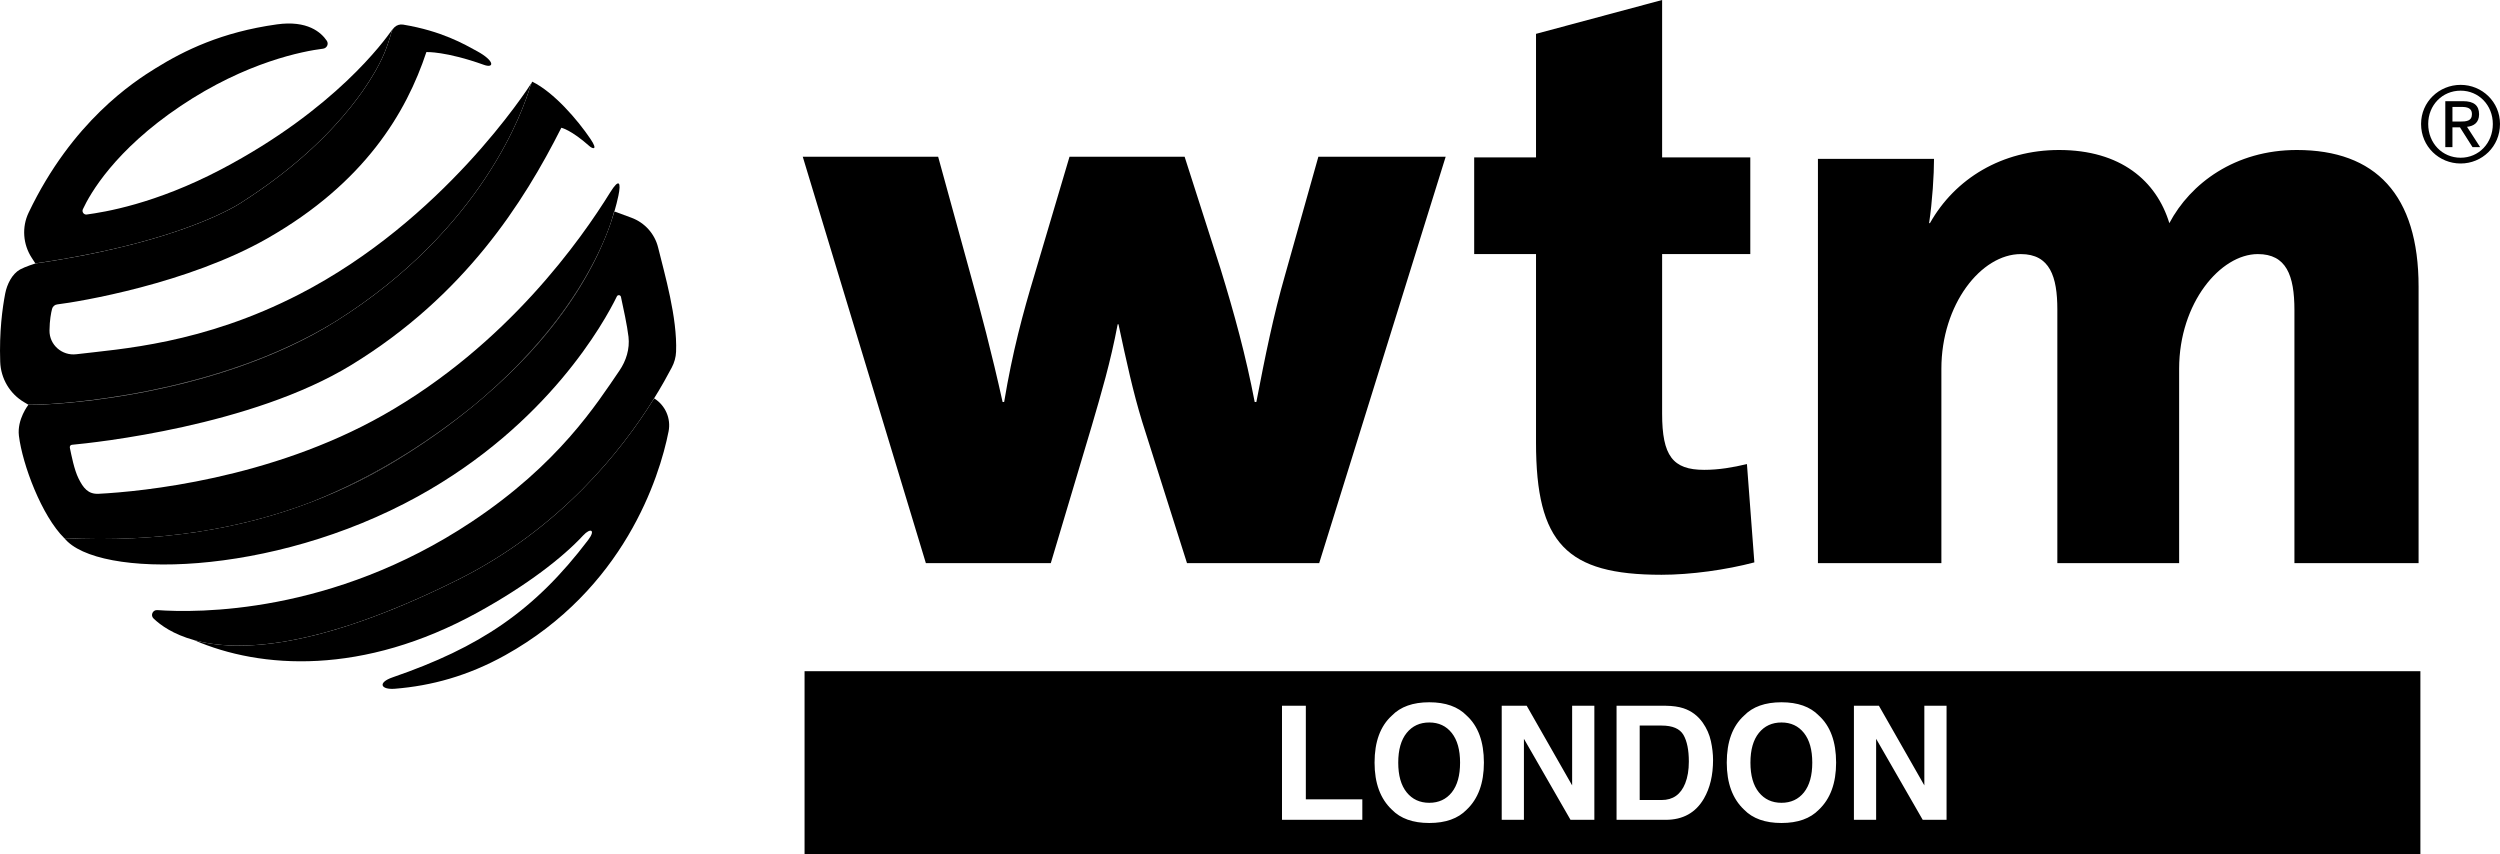 <svg xmlns="http://www.w3.org/2000/svg" id="Livello_2" width="393.899" height="134.569" viewBox="0 0 393.899 134.569"><g id="Grafica"><path d="M207.851,88.725h-20.829l-7.062-22.285c-1.428-4.649-2.458-9.407-3.732-15.345h-.126c-1.148,6.056-2.576,10.826-4.117,16.116l-6.421,21.515h-19.685l-19.397-64.032h21.332l4.884,17.775c1.797,6.441,3.594,13.276,5.273,20.87h.243c1.302-7.849,2.969-14.039,4.762-19.973l5.537-18.671h18.136l5.655,17.645c2.178,7.09,3.979,13.653,5.387,20.999h.26c1.416-7.346,2.701-13.653,4.515-19.973l5.257-18.671h20.058l-19.929,64.032Z"></path><path d="M261.754,90.561c-14.934,0-19.74-4.944-19.74-20.821v-29.712h-9.742v-15.225h9.742V5.333l19.869-5.333v24.803h13.893v15.225h-13.893v25.149c0,6.637,1.672,8.852,6.625,8.852,2.324,0,4.539-.385,6.738-.911l1.17,15.492c-4.422,1.17-9.993,1.952-14.662,1.952"></path><path d="M361.509,88.725v-39.858c0-5.505-1.287-8.833-5.767-8.833-5.867,0-12.398,7.677-12.398,18.069v30.623h-19.19v-39.974c0-5.133-1.151-8.718-5.756-8.718-6.269,0-12.514,7.938-12.514,18.069v30.623h-19.451V25.031h18.29c0,2.448-.256,6.672-.774,10.13h.131c3.962-7.044,11.387-11.528,20.341-11.528,9.708,0,15.344,4.857,17.38,11.528,3.328-6.284,10.367-11.528,20.08-11.528,12.403,0,19.19,7.039,19.19,21.533v43.559h-19.562Z"></path><path d="M386.406,19.152h1.176c.991,0,1.897-.049,1.897-1.192,0-.961-.828-1.111-1.584-1.111h-1.489v2.303ZM385.282,15.941h2.795c1.717,0,2.526.678,2.526,2.069,0,1.312-.828,1.859-1.9,1.973l2.069,3.198h-1.203l-1.976-3.117h-1.187v3.117h-1.124v-7.24ZM387.699,24.852c2.852,0,5.071-2.286,5.071-5.319,0-2.964-2.218-5.248-5.071-5.248-2.894,0-5.112,2.284-5.112,5.248,0,3.032,2.218,5.319,5.112,5.319M387.699,13.371c3.367,0,6.2,2.67,6.2,6.162,0,3.563-2.833,6.228-6.2,6.228-3.394,0-6.236-2.665-6.236-6.228,0-3.492,2.842-6.162,6.236-6.162"></path><path d="M46.515,25.714c-.311.26-.629.522-.952.784.324-.262.641-.523.952-.784Z"></path><path d="M45.233,26.761c-.227.181-.454.363-.687.545.233-.182.461-.364.687-.545Z"></path><path d="M38.3,31.735s-.017.012-.044.031c.029-.02.044-.031.044-.031Z"></path><path d="M48.366,24.109c-.196.176-.397.353-.598.53.202-.177.402-.354.598-.53Z"></path><path d="M47.472,24.898c-.299.259-.603.519-.914.781.311-.261.616-.521.914-.781Z"></path><path d="M44.143,27.618c-.217.168-.436.335-.659.504.223-.168.442-.336.659-.504Z"></path><path d="M43.045,28.45c-.221.165-.445.329-.671.494.226-.165.45-.33.671-.494Z"></path><path d="M39.549,30.915c-.409.273-.825.547-1.249.82.424-.273.84-.546,1.249-.82Z"></path><path d="M40.753,30.096c-.266.184-.537.368-.81.552.273-.184.544-.368.81-.552Z"></path><path d="M41.919,29.273c-.235.169-.474.337-.715.506.241-.169.48-.338.715-.506Z"></path><path d="M49.228,23.321c-.171.159-.345.319-.521.478.176-.16.35-.319.521-.478Z"></path><path d="M4.955,63.768c3.812.026,23.92-1.099,41.51-9.605.076-.036.151-.073.227-.11.261-.127.523-.252.783-.382,1.201-.592,2.373-1.218,3.501-1.888.666-.385,1.327-.78,1.979-1.19.001-0.0.001-.001.002-.001l-.002.001c-18.825,11.643-43.693,13.194-48,13.175Z"></path><path d="M61.936,4.548c-.016.023-.032.047-.047.071.015-.024.031-.048.047-.071Z"></path><path d="M61.375,6.101c-.035.11-.072.224-.109.339.038-.117.074-.228.109-.339Z"></path><path d="M49.194,79.047c4.731-1.82,9.171-4.015,13.329-6.553,4.417-2.696,8.268-5.46,11.641-8.212-2.97,2.394-6.297,4.788-10.038,7.143-5.106,3.215-10.126,5.697-14.931,7.621Z"></path><path d="M52.579,19.971c-.226.244-.459.491-.697.739.238-.248.471-.495.697-.739Z"></path><path d="M50.858,21.752c-.158.158-.318.316-.481.475.163-.159.323-.317.481-.475Z"></path><path d="M51.646,20.954c-.163.169-.328.338-.497.508.169-.17.333-.339.497-.508Z"></path><path d="M50.056,22.537c-.161.155-.325.311-.49.467.166-.156.329-.312.49-.467Z"></path><path d="M61.133,6.837c-.031.091-.061.18-.093.273.033-.094.062-.182.093-.273Z"></path><path d="M35.592,33.272c-.138.069-.282.14-.431.213.15-.073.293-.143.431-.213Z"></path><path d="M30.365,35.528c-.266.101-.55.203-.832.305.282-.102.565-.205.832-.305Z"></path><path d="M31.65,35.029c-.232.093-.479.188-.725.284.246-.095.493-.19.725-.284Z"></path><path d="M32.812,34.549c-.204.087-.421.176-.637.265.217-.089.433-.178.637-.265Z"></path><path d="M33.855,34.094c-.181.081-.372.165-.564.249.193-.084.383-.167.564-.249Z"></path><path d="M28.954,36.045c-.324.115-.668.231-1.01.348.343-.116.686-.233,1.01-.348Z"></path><path d="M27.416,36.573c-.535.178-1.09.357-1.669.537.579-.18,1.134-.359,1.669-.537Z"></path><path d="M61.448,5.868c.093-.303.179-.589.249-.838-.039.138-.083.289-.13.447-.037.124-.078.257-.119.39Z"></path><path d="M37.37,32.316c-.081.048-.165.096-.258.149.094-.053.176-.101.258-.149Z"></path><path d="M37.754,32.087c-.064.039-.13.08-.206.125.077-.046.141-.085.206-.125Z"></path><path d="M38.037,31.91c-.047.03-.096.062-.156.1.062-.038.109-.069.156-.1Z"></path><path d="M36.883,32.593c-.099.055-.202.111-.312.171.111-.06.212-.116.312-.171Z"></path><path d="M38.218,31.791c-.028.019-.059.04-.102.068.045-.029.074-.049.102-.068Z"></path><path d="M34.781,33.667c-.159.075-.326.153-.497.232.171-.079.337-.156.497-.232Z"></path><path d="M36.292,32.912c-.118.062-.241.127-.371.193.13-.067.252-.13.371-.193Z"></path><path d="M72.032,91.402c-22.034,10.944-34.591,11.36-41.479,9.446,10.538,4.573,26.599,5.616,44.741-4.368,7.734-4.256,13.38-8.653,16.59-12.119,1.146-1.237,2.015-.901.795.709-8.52,11.237-17.138,16.935-30.818,21.651-2.414.832-1.871,1.978.352,1.799,5.764-.464,11.514-2.019,17.384-5.282,18.7-10.397,24.306-27.973,25.744-35.264.4-2.03-.5-4.093-2.25-5.197-.084.121-.183.255-.27.379-4.752,7.572-14.391,20.101-30.789,28.246Z"></path><path d="M4.644,63.762c.065.002.134.004.217.005.029 0.0.063 0.0.095.001,4.307.019,29.175-1.532,48-13.175l.002-.001c23.028-14.471,29.552-33.38,30.61-37.081.131-.283.214-.47.257-.568-.78,1.23-14.027,21.752-36.62,33.398-15.329,7.902-28.314,8.64-35.179,9.473-2.25.273-4.26-1.479-4.228-3.745.023-1.629.24-2.763.407-3.405.099-.379.419-.653.808-.7,3.454-.417,20.592-3.266,33.102-10.399,15.355-8.755,21.915-19.853,25.065-29.36,0,0,3.044-.145,9.086,2.02,1.604.575,1.732-.615-1.108-2.165-2.001-1.092-5.539-3.168-11.643-4.182-.499-.083-.985.074-1.338.391l0-0c-.091.082-.17.178-.242.28-.016.023-.032.047-.047.071-.067.107-.126.221-.167.346-.007.023-.019.043-.025.066-.069.248-.155.535-.249.838-.024.076-.047.153-.073.233-.035.111-.071.223-.109.339-.042.128-.087.262-.133.397-.031.091-.061.179-.093.273-.084.24-.172.486-.269.744-.114.304-.293.739-.551,1.288-.107.229-.232.482-.368.749-.056.109-.114.222-.174.337-.116.22-.24.451-.375.693-.097.174-.199.353-.306.538-.503.867-1.12,1.849-1.872,2.923-.547.782-1.173,1.618-1.87,2.489-.407.51-.847,1.035-1.309,1.571-.431.5-.887,1.01-1.368,1.529-.226.244-.459.491-.697.739-.077.081-.158.163-.237.244-.163.169-.328.338-.497.508-.096.096-.194.194-.291.291-.158.158-.318.316-.481.475-.106.103-.213.207-.321.31-.161.155-.325.311-.49.467-.112.105-.224.211-.338.317-.171.159-.345.318-.521.478-.113.103-.226.206-.341.31-.196.176-.397.353-.598.53-.099.087-.195.173-.295.26-.299.259-.603.519-.914.781-.014.012-.028.023-.042.035-.311.26-.629.522-.952.784-.108.088-.22.176-.33.264-.227.181-.454.363-.687.545-.133.104-.268.207-.403.311-.217.168-.436.335-.659.504-.145.109-.292.219-.439.328-.221.165-.445.329-.671.494-.151.11-.302.22-.455.33-.235.169-.474.337-.715.506-.15.105-.299.211-.452.316-.266.184-.537.368-.81.552-.132.089-.261.178-.394.267-.409.273-.825.547-1.249.82,0,0-.015.011-.044.031-.009.006-.025.017-.037.025-.028.019-.057.039-.102.068-.022.015-.052.034-.079.05-.048.031-.095.061-.156.1-.038.024-.084.051-.127.078-.065.04-.129.079-.206.125-.055.033-.117.068-.178.104-.082.048-.165.096-.258.149-.072.041-.15.084-.229.128-.1.055-.201.111-.312.171-.089.048-.183.098-.279.148-.119.063-.241.126-.371.193-.106.054-.216.11-.33.167-.138.069-.282.14-.431.213-.123.06-.248.12-.379.182-.159.076-.326.153-.497.232-.14.065-.281.129-.429.196-.181.081-.371.164-.564.249-.157.069-.314.137-.479.207-.204.087-.42.176-.637.265-.173.071-.343.142-.525.215-.233.093-.479.188-.725.284-.186.072-.366.143-.56.216-.267.101-.55.203-.832.305-.193.07-.379.14-.58.211-.324.115-.667.231-1.01.348-.177.06-.345.12-.527.18-.535.178-1.09.357-1.669.537-.596.185-1.217.372-1.861.558-1.19.344-2.462.688-3.82,1.028-1.358.34-2.802.676-4.335,1.004-1.211.259-2.478.512-3.803.758-1.324.246-2.706.484-4.146.713-.72.114-1.455.226-2.205.335,0,0-1.627.509-2.41.945-1.279.711-2.069,2.351-2.347,3.788-.437,2.262-.954,6.047-.788,10.768.093,2.626,1.507,5.032,3.773,6.362.409.24.683.402.674.399.006-.004.01-.006.016-.01.039.002.098.004.149.005Z"></path><path d="M49.194,79.047c4.805-1.924,9.826-4.407,14.931-7.621,3.741-2.356,7.068-4.75,10.038-7.143.137-.111.282-.223.417-.334.068-.055.131-.11.199-.166.448-.367.87-.734,1.301-1.1,11.552-9.947,16.857-19.522,19.135-24.909.118-.283.24-.57.348-.845.09-.228.178-.454.261-.676.018-.047.038-.099.055-.144.103-.277.198-.546.291-.813.055-.157.103-.306.154-.46.322-.986.443-1.532.443-1.532l.039.014c.263-.901.468-1.726.624-2.462.443-2.097.147-2.867-1.303-.524-4.443,7.181-16.15,23.988-35.741,35.067-17.846,10.092-38.034,12.052-44.841,12.402-1.67.086-2.431-.923-3.174-2.42-.689-1.389-1.111-3.618-1.363-4.816-.049-.234.078-.461.317-.483,3.653-.341,28.292-2.949,44.045-12.586,17.865-10.929,27.16-25.646,33.073-37.367,0,0,1.509.293,4.449,2.91.454.404,1.402.717.13-1.165-2.03-3.003-5.735-7.316-9.161-9.009,0,0-.015.033-.036.082-.043.098-.127.285-.257.568-1.058,3.701-7.582,22.61-30.61,37.081-.001 0-.001.001-.002.001-.652.41-1.313.805-1.979,1.19-1.128.67-2.3,1.296-3.501,1.888-.26.131-.522.255-.783.382-.076.036-.151.074-.227.11-17.59,8.506-37.698,9.631-41.51,9.605-.032-0-.065-0-.095-.001-.083-.001-.152-.003-.217-.005-.051-.002-.11-.003-.149-.005-.006.004-.01.006-.016.01l-0.0 0s-1.818,2.298-1.499,4.892c.559,4.551,3.593,12.615,7.149,16.131-.001 0.0.01.002.011.003-.003-.003-.007-.007-.009-.01,14.922.74,27.832-1.416,39.064-5.736Z"></path><path d="M76.079,62.682c10.773-9.17,16.342-18.196,19.135-24.909-2.277,5.387-7.583,14.961-19.135,24.909Z"></path><path d="M103.695,39.009c-.532-2.172-2.111-3.931-4.208-4.704l-2.681-.989c-.141.482-.305.993-.482,1.518-.052.154-.099.303-.154.46-.093.267-.188.536-.291.813-.017.046-.038.098-.055.144-.083.222-.171.448-.261.676-.108.275-.23.562-.348.845-2.792,6.713-8.362,15.739-19.135,24.909-.431.367-.853.733-1.301,1.1-.067.055-.131.11-.199.166-.135.111-.28.223-.417.334-3.373,2.752-7.223,5.515-11.641,8.212-4.157,2.537-8.597,4.733-13.329,6.553-11.233,4.32-24.143,6.476-39.064,5.736.003.003.007.007.009.01,5.141,6.417,32.482,6.24,55.717-6.586,20.504-11.319,29.402-27.53,31.339-31.507.142-.291.57-.242.64.074.348,1.57,1.005,4.642,1.191,6.299.214,1.898-.358,3.759-1.436,5.335-3.588,5.247-9.528,14.677-23.315,23.833-21.957,14.581-43.254,14.337-49.492,13.887-.715-.052-1.114.816-.598,1.314,1.12,1.081,3.114,2.502,6.368,3.406,6.888,1.913,19.445,1.497,41.479-9.446,16.398-8.145,26.037-20.673,30.789-28.246,1.434-2.285,2.428-4.123,3.021-5.248.405-.766.645-1.603.68-2.468.218-5.395-1.808-12.268-2.827-16.432Z"></path><path d="M62.228,4.227c.052-.043.106-.083.162-.119"></path><path d="M15.731,39.7c1.533-.328,2.977-.664,4.335-1.004,1.358-.34,2.631-.685,3.82-1.028.644-.186,1.265-.372,1.861-.558.579-.18,1.134-.359,1.669-.537.182-.061.35-.12.527-.18.342-.116.686-.233,1.01-.348.201-.071.386-.14.58-.211.281-.102.565-.205.832-.305.194-.073.374-.144.56-.216.246-.095.493-.191.725-.284.182-.073.352-.143.525-.215.217-.089.433-.178.637-.265.166-.07.322-.138.479-.207.193-.084.384-.167.564-.249.148-.067.289-.131.429-.196.17-.079.338-.156.497-.232.131-.062.256-.122.379-.182.149-.073.294-.144.431-.213.114-.057.224-.112.33-.167.129-.066.253-.13.371-.193.096-.051.19-.1.279-.148.11-.059.213-.116.312-.171.079-.044.157-.087.229-.128.093-.053.177-.101.258-.149.061-.036.123-.071.178-.104.076-.045.142-.086.206-.125.043-.027.089-.054.127-.078.061-.038.109-.069.156-.1.026-.017.056-.036.079-.05.044-.029.075-.05.102-.068.012-.008.028-.019.037-.025.027-.019.044-.031.044-.031.424-.273.84-.546,1.249-.82.133-.089.262-.178.394-.267.273-.184.544-.368.81-.552.152-.105.301-.211.452-.316.241-.169.48-.338.715-.506.153-.11.304-.22.455-.33.226-.165.45-.33.671-.494.147-.11.294-.219.439-.328.223-.168.442-.336.659-.504.135-.104.27-.208.403-.311.233-.182.461-.364.687-.545.11-.088.222-.176.33-.264.324-.262.641-.523.952-.784.014-.012.028-.023.042-.035.311-.261.616-.521.914-.781.1-.087.197-.173.295-.26.202-.177.402-.354.598-.53.115-.104.228-.206.341-.31.176-.16.35-.32.521-.478.114-.106.226-.211.338-.317.166-.156.329-.312.49-.467.108-.104.215-.207.321-.31.163-.159.323-.317.481-.475.097-.097.196-.194.291-.291.169-.17.333-.339.497-.508.079-.081.159-.163.237-.244.238-.248.471-.495.697-.739.481-.519.936-1.029,1.368-1.529.462-.536.902-1.061,1.309-1.571.697-.872,1.322-1.707,1.87-2.489.751-1.074,1.369-2.056,1.872-2.923.107-.184.209-.364.306-.538.134-.242.259-.472.375-.693.061-.116.119-.228.174-.337.136-.267.26-.52.368-.749.258-.55.437-.985.551-1.288.097-.258.185-.504.269-.744.033-.094.063-.183.093-.273.046-.135.091-.269.133-.397.038-.116.075-.229.109-.339.025-.079.049-.156.073-.233.041-.133.082-.267.119-.39.047-.158.091-.309.13-.447.006-.023.018-.043.025-.066.041-.125.1-.239.167-.346.015-.024.031-.048.047-.071.072-.102.15-.198.242-.28l-0.0 0c-.188.154-.472.544-.475.541-1.099,1.545-8.866,12.421-26.825,21.864-10.472,5.507-18.505,6.759-21.205,7.129-.463.063-.807-.408-.611-.832,1.138-2.452,5.026-9.299,15.402-16.266,10.37-6.963,19.347-8.64,22.445-9.029.597-.075.922-.749.585-1.247-.894-1.325-3.051-3.255-7.861-2.583-8.732,1.219-14.591,4.117-19.08,6.891-3.499,2.162-13.168,8.394-20.041,22.777-1.093,2.287-.892,4.987.49,7.112l.574.883c.75-.109,1.485-.221,2.205-.335,1.44-.228,2.822-.467,4.146-.713,1.324-.246,2.591-.499,3.803-.758Z"></path><path d="M381.355,134.569H126.766v-28.817h254.59v28.817ZM201.991,129.171h12.657v-3.231h-8.901v-14.742h-3.756v17.973ZM231.085,127.574c1.813-1.715,2.719-4.186,2.719-7.414,0-3.292-.907-5.763-2.719-7.414-1.358-1.398-3.321-2.097-5.89-2.097s-4.532.699-5.889,2.097c-1.821,1.65-2.731,4.121-2.731,7.414,0,3.227.91,5.699,2.731,7.414,1.357,1.398,3.321,2.097,5.889,2.097s4.532-.699,5.89-2.097ZM225.196,126.489c-1.488,0-2.674-.549-3.561-1.646-.886-1.097-1.329-2.658-1.329-4.682s.443-3.585,1.329-4.682c.886-1.097,2.073-1.646,3.561-1.646,1.488,0,2.668.551,3.542,1.652.874,1.102,1.311,2.66,1.311,4.676,0,2.024-.435,3.585-1.305,4.682-.878,1.098-2.061,1.646-3.548,1.646ZM251.204,111.198h-3.499v12.547l-7.158-12.547h-3.938v17.973h3.499v-12.767l7.341,12.767h3.756v-17.973ZM268.47,125.818c.959-1.658,1.439-3.682,1.439-6.072,0-.943-.114-1.935-.341-2.975-.228-1.04-.655-2.008-1.28-2.902-.78-1.105-1.8-1.866-3.061-2.28-.74-.244-1.666-.374-2.78-.39h-7.743v17.973h7.743c2.715,0,4.723-1.118,6.024-3.353ZM266.093,120.002c0,1.325-.191,2.467-.573,3.426-.699,1.748-1.935,2.622-3.707,2.622h-3.463v-11.73h3.463c1.707,0,2.849.488,3.426,1.463.569.984.854,2.39.854,4.219ZM286.578,127.574c1.813-1.715,2.719-4.186,2.719-7.414,0-3.292-.907-5.763-2.719-7.414-1.358-1.398-3.321-2.097-5.89-2.097s-4.532.699-5.889,2.097c-1.821,1.65-2.731,4.121-2.731,7.414,0,3.227.91,5.699,2.731,7.414,1.357,1.398,3.321,2.097,5.889,2.097s4.532-.699,5.89-2.097ZM280.688,126.489c-1.488,0-2.674-.549-3.561-1.646-.886-1.097-1.329-2.658-1.329-4.682s.443-3.585,1.329-4.682c.886-1.097,2.073-1.646,3.561-1.646,1.488,0,2.668.551,3.542,1.652.874,1.102,1.311,2.66,1.311,4.676,0,2.024-.435,3.585-1.305,4.682-.878,1.098-2.061,1.646-3.548,1.646ZM306.697,111.198h-3.499v12.547l-7.158-12.547h-3.938v17.973h3.499v-12.767l7.341,12.767h3.756v-17.973Z"></path></g></svg>